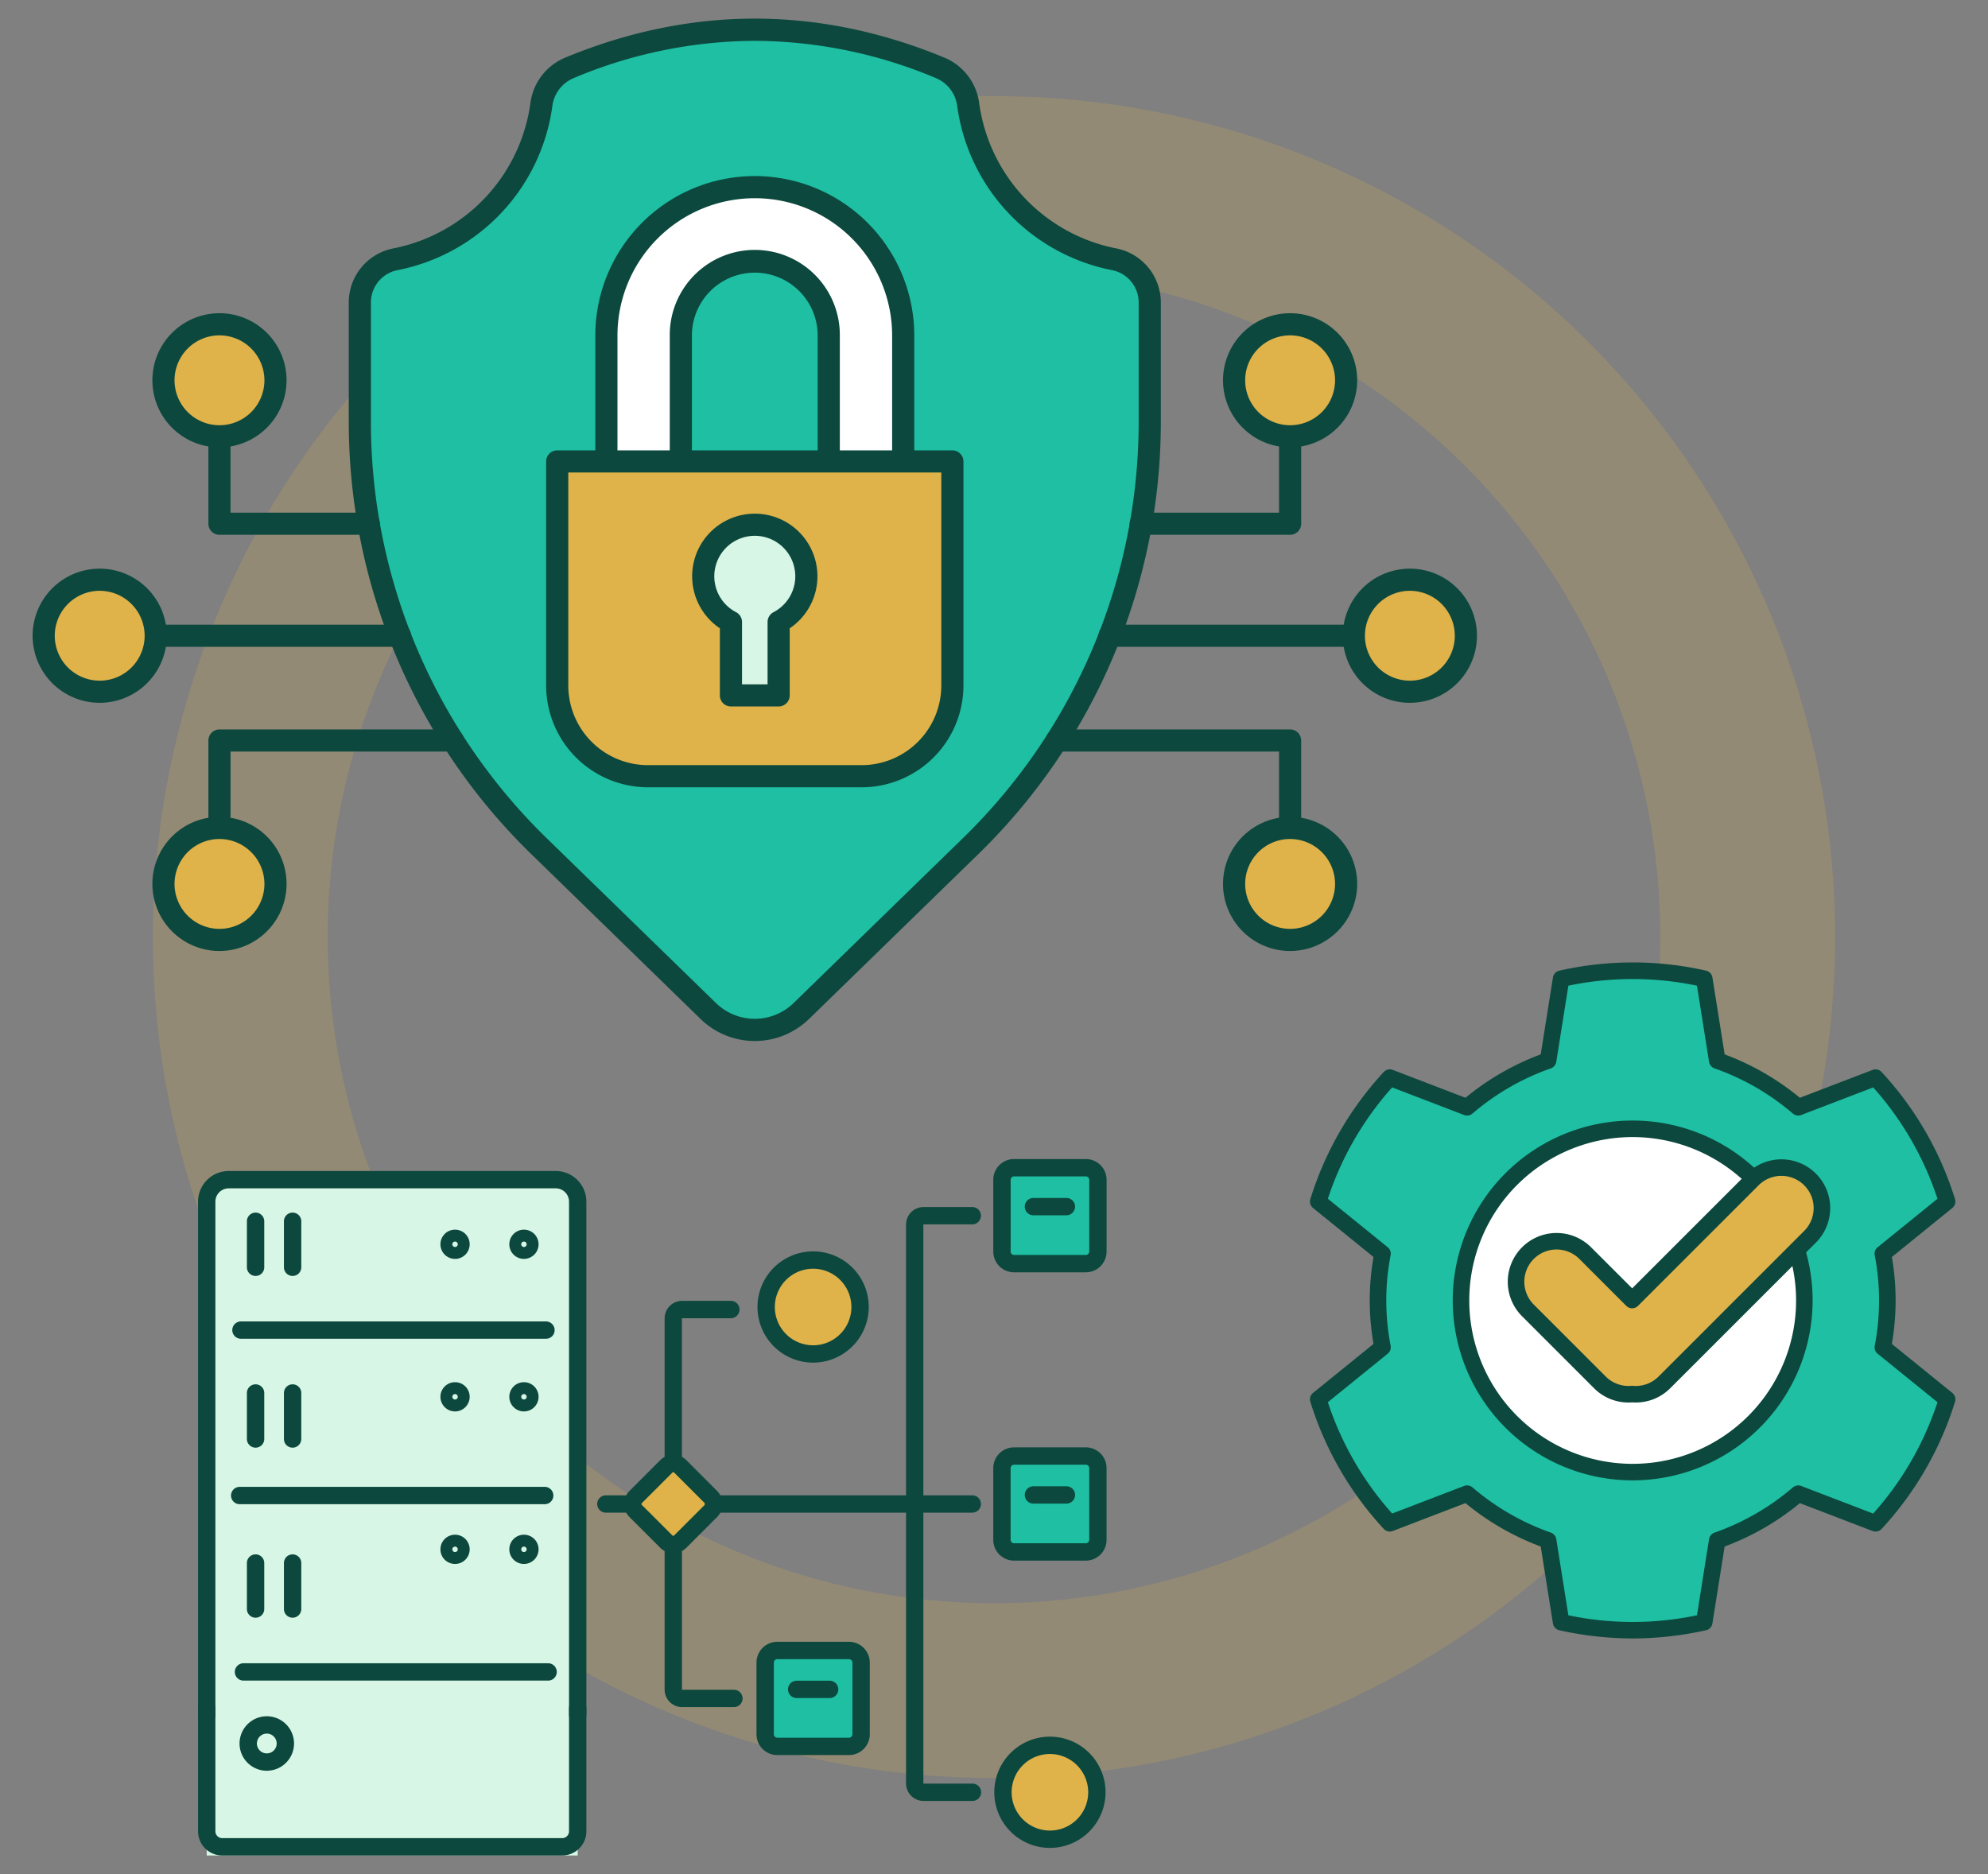 <svg xmlns="http://www.w3.org/2000/svg" xmlns:xlink="http://www.w3.org/1999/xlink" width="455" height="429" viewBox="0 0 455 429">
  <rect x="0" y="0" width="455" height="429" fill="#808080" stroke="none"/>
  <defs>
    <clipPath id="clip-path">
      <rect id="Rectangle_1456" data-name="Rectangle 1456" width="455" height="429" transform="translate(2288 6069)" fill="#fff"/>
    </clipPath>
  </defs>
  <g id="img-s7-business-protection" transform="translate(-882 -4938)">
    <g id="Mask_Group_11" data-name="Mask Group 11" transform="translate(-1406 -1131)" clip-path="url(#clip-path)">
      <g id="Group_4515" data-name="Group 4515">
        <g id="Ellipse_271" data-name="Ellipse 271" transform="translate(2323 6091)" fill="none" stroke="#dfb24a" stroke-width="40" opacity="0.2">
          <circle cx="192.5" cy="192.5" r="192.5" stroke="none"/>
          <circle cx="192.5" cy="192.5" r="172.5" fill="none"/>
        </g>
        <g id="Group_4509" data-name="Group 4509" transform="translate(2288.02 6076.263)">
          <g id="Group_4514" data-name="Group 4514" transform="translate(299.797 213.053)">
            <path id="Path_9639" data-name="Path 9639" d="M672.789,512.366a58.471,58.471,0,0,0-1.027-10.716l14.707-11.919a74.065,74.065,0,0,0-16.381-28.373L652.4,468.138a58.152,58.152,0,0,0-18.549-10.7l-2.971-18.716a74.068,74.068,0,0,0-32.762,0l-2.972,18.716a58.151,58.151,0,0,0-18.549,10.7l-17.685-6.781a74.08,74.08,0,0,0-16.381,28.373l14.708,11.919a56.432,56.432,0,0,0,0,21.433L542.534,535a74.079,74.079,0,0,0,16.381,28.373l17.686-6.781a58.143,58.143,0,0,0,18.548,10.7l2.972,18.716a74.065,74.065,0,0,0,32.762,0l2.971-18.716a58.151,58.151,0,0,0,18.549-10.7l17.685,6.781A74.059,74.059,0,0,0,686.469,535l-14.707-11.919a58.465,58.465,0,0,0,1.027-10.716" transform="translate(-540.643 -434.996)" fill="#1ebfa3"/>
            <path id="Path_9640" data-name="Path 9640" d="M611.61,586.843a77.842,77.842,0,0,1-16.79-1.878,1.893,1.893,0,0,1-1.459-1.55l-2.8-17.615a59.8,59.8,0,0,1-17.22-9.933L556.7,562.248a1.891,1.891,0,0,1-2.071-.488,75.966,75.966,0,0,1-16.79-29.081,1.892,1.892,0,0,1,.613-2.039l13.841-11.217a57.857,57.857,0,0,1,0-19.9l-13.841-11.217a1.892,1.892,0,0,1-.613-2.039,75.946,75.946,0,0,1,16.79-29.082,1.89,1.89,0,0,1,2.071-.488l16.644,6.382a59.8,59.8,0,0,1,17.22-9.933l2.8-17.615a1.893,1.893,0,0,1,1.459-1.551,75.975,75.975,0,0,1,33.58,0,1.892,1.892,0,0,1,1.459,1.551l2.8,17.615a59.8,59.8,0,0,1,17.22,9.933L666.52,456.7a1.89,1.89,0,0,1,2.072.488,75.947,75.947,0,0,1,16.79,29.082,1.892,1.892,0,0,1-.613,2.039l-13.841,11.217a57.883,57.883,0,0,1,0,19.9l13.841,11.217a1.892,1.892,0,0,1,.613,2.039,75.95,75.95,0,0,1-16.79,29.081,1.892,1.892,0,0,1-2.072.488l-16.644-6.382a59.8,59.8,0,0,1-17.22,9.933l-2.8,17.615a1.892,1.892,0,0,1-1.459,1.55,77.845,77.845,0,0,1-16.79,1.878m-14.716-5.3a71.923,71.923,0,0,0,29.433,0l2.768-17.433a1.89,1.89,0,0,1,1.24-1.487,56.087,56.087,0,0,0,17.946-10.353,1.891,1.891,0,0,1,1.909-.33l16.472,6.316a71.916,71.916,0,0,0,14.716-25.49l-13.7-11.1a1.89,1.89,0,0,1-.668-1.815,54.563,54.563,0,0,0,0-20.741,1.89,1.89,0,0,1,.668-1.815l13.7-11.1a71.926,71.926,0,0,0-14.716-25.49l-16.472,6.316a1.893,1.893,0,0,1-1.909-.33,56.076,56.076,0,0,0-17.946-10.352,1.891,1.891,0,0,1-1.24-1.487l-2.768-17.433a71.9,71.9,0,0,0-29.433,0l-2.768,17.433a1.891,1.891,0,0,1-1.239,1.487,56.077,56.077,0,0,0-17.946,10.352,1.891,1.891,0,0,1-1.909.33L556.56,460.7a71.906,71.906,0,0,0-14.717,25.49l13.7,11.1a1.891,1.891,0,0,1,.668,1.815,54.532,54.532,0,0,0,0,20.74,1.892,1.892,0,0,1-.668,1.815l-13.7,11.1a71.911,71.911,0,0,0,14.717,25.49l16.473-6.316a1.891,1.891,0,0,1,1.909.33,56.066,56.066,0,0,0,17.946,10.353,1.89,1.89,0,0,1,1.239,1.487Z" transform="translate(-537.751 -432.105)" fill="#0c483d"/>
            <path id="Path_9641" data-name="Path 9641" d="M703.743,567.68a39.292,39.292,0,1,1-39.292-39.292,39.292,39.292,0,0,1,39.292,39.292" transform="translate(-590.592 -490.311)" fill="#fff"/>
            <path id="Path_9642" data-name="Path 9642" d="M661.559,605.972a41.183,41.183,0,1,1,41.184-41.183,41.23,41.23,0,0,1-41.184,41.183m0-78.584a37.4,37.4,0,1,0,37.4,37.4,37.443,37.443,0,0,0-37.4-37.4" transform="translate(-587.7 -487.42)" fill="#0c483d"/>
            <path id="Path_9643" data-name="Path 9643" d="M724.3,553.561h0a9.274,9.274,0,0,0-13.115,0l-27.6,27.6-10.742-10.743a9.274,9.274,0,0,0-13.115,13.115l16.512,16.513a11.535,11.535,0,0,0,14.689,0L724.3,566.676a9.274,9.274,0,0,0,0-13.115" transform="translate(-609.847 -503.887)" fill="#dfb24a"/>
            <path id="Path_9644" data-name="Path 9644" d="M681.517,601.732q-.407,0-.816-.029a11.12,11.12,0,0,1-8.682-3.2L655.506,581.99A11.165,11.165,0,0,1,671.3,566.2l9.405,9.4,26.266-26.266a11.178,11.178,0,0,1,15.79,0l-1.337,1.338,1.337-1.338a11.166,11.166,0,0,1,0,15.79L689.383,598.5a11.09,11.09,0,0,1-7.866,3.229m-.816-3.817c.053,0,.107,0,.16.007a7.358,7.358,0,0,0,5.846-2.094l33.374-33.374a7.382,7.382,0,0,0-10.44-10.44l-27.6,27.6a1.891,1.891,0,0,1-2.675,0l-10.742-10.742a7.382,7.382,0,1,0-10.44,10.44l16.513,16.513a7.358,7.358,0,0,0,5.847,2.093c.053,0,.106-.007.16-.007" transform="translate(-606.964 -501.003)" fill="#0c483d"/>
          </g>
          <g id="Group_4512" data-name="Group 4512" transform="translate(7.445 -2.999)">
            <path id="Path_9645" data-name="Path 9645" d="M396.73,13.467q-42.378-17.5-84.755,0a10.58,10.58,0,0,0-6.457,8.333,41.973,41.973,0,0,1-33.462,35.515,10.056,10.056,0,0,0-8.1,9.89v27.3a135.572,135.572,0,0,0,40.988,97.128l38.7,37.69a15.345,15.345,0,0,0,21.411,0l38.7-37.69A135.572,135.572,0,0,0,444.75,94.511V67.219a10.072,10.072,0,0,0-8.1-9.9A41.973,41.973,0,0,1,403.187,21.8a10.579,10.579,0,0,0-6.457-8.333" transform="translate(-189.065 -2.22)" fill="#1ebfa3"/>
            <path id="Path_9646" data-name="Path 9646" d="M352.1,234.032a17.824,17.824,0,0,1-12.473-5.108l-38.7-37.69a138.107,138.107,0,0,1-41.754-98.942v-27.3A12.616,12.616,0,0,1,269.32,52.61a39.325,39.325,0,0,0,31.437-33.366,13.13,13.13,0,0,1,8-10.338c28.761-11.874,57.927-11.874,86.689,0a13.131,13.131,0,0,1,8,10.338A39.325,39.325,0,0,0,434.887,52.61,12.624,12.624,0,0,1,445.035,65V92.292a138.1,138.1,0,0,1-41.755,98.942l-38.7,37.69a17.824,17.824,0,0,1-12.473,5.108m0-228.95a107.843,107.843,0,0,0-41.411,8.509,8.046,8.046,0,0,0-4.913,6.328,44.392,44.392,0,0,1-35.486,37.665,7.538,7.538,0,0,0-6.054,7.4v27.3A133.039,133.039,0,0,0,304.462,187.6l38.7,37.689a12.742,12.742,0,0,0,17.876,0l38.7-37.689a133.037,133.037,0,0,0,40.222-95.312V65a7.545,7.545,0,0,0-6.053-7.417,44.393,44.393,0,0,1-35.487-37.665,8.047,8.047,0,0,0-4.912-6.328A107.845,107.845,0,0,0,352.1,5.082" transform="translate(-186.816 -0.001)" fill="#0c483d"/>
            <path id="Path_9647" data-name="Path 9647" d="M438.4,135.6V106.774a33.966,33.966,0,1,0-67.932,0V135.6" transform="translate(-239.15 -34.231)" fill="#fff"/>
            <path id="Path_9648" data-name="Path 9648" d="M436.154,135.884a2.534,2.534,0,0,1-2.534-2.534V104.523a31.432,31.432,0,1,0-62.864,0V133.35a2.534,2.534,0,0,1-5.068,0V104.523a36.5,36.5,0,1,1,73,0V133.35a2.534,2.534,0,0,1-2.534,2.534" transform="translate(-236.901 -31.982)" fill="#0c483d"/>
            <path id="Path_9649" data-name="Path 9649" d="M402.633,150.723V121.9a16.927,16.927,0,1,1,33.853,0v28.827" transform="translate(-254.273 -49.354)" fill="#1ebfa3"/>
            <path id="Path_9650" data-name="Path 9650" d="M434.238,151.007a2.534,2.534,0,0,1-2.534-2.534V119.647a14.393,14.393,0,1,0-28.786,0v28.827a2.534,2.534,0,1,1-5.067,0V119.647a19.461,19.461,0,1,1,38.921,0v28.827a2.534,2.534,0,0,1-2.534,2.534" transform="translate(-252.024 -47.105)" fill="#0c483d"/>
            <path id="Path_9651" data-name="Path 9651" d="M418.9,263.382a20.764,20.764,0,0,0,20.765-20.765V191.327H349.225v51.291a20.765,20.765,0,0,0,20.765,20.765Z" transform="translate(-229.16 -89.964)" fill="#dfb24a"/>
            <path id="Path_9652" data-name="Path 9652" d="M416.655,263.667H367.742a23.325,23.325,0,0,1-23.3-23.3V189.077a2.533,2.533,0,0,1,2.533-2.533H437.42a2.533,2.533,0,0,1,2.534,2.533v51.291a23.325,23.325,0,0,1-23.3,23.3M349.51,191.611v48.757A18.252,18.252,0,0,0,367.742,258.6h48.914a18.252,18.252,0,0,0,18.231-18.231V191.611Z" transform="translate(-226.911 -87.715)" fill="#0c483d"/>
            <path id="Path_9653" data-name="Path 9653" d="M435.91,230.494a11.8,11.8,0,1,0-17.26,10.458v16.8h10.916v-16.8a11.794,11.794,0,0,0,6.344-10.458" transform="translate(-258.821 -102.831)" fill="#d7f6e5"/>
            <path id="Path_9654" data-name="Path 9654" d="M427.317,258.033H416.4a2.534,2.534,0,0,1-2.533-2.533V240.14a14.336,14.336,0,1,1,15.984,0V255.5a2.534,2.534,0,0,1-2.534,2.533m-8.382-5.067h5.849V238.7a2.535,2.535,0,0,1,1.359-2.246,9.268,9.268,0,1,0-8.568,0,2.535,2.535,0,0,1,1.36,2.246Z" transform="translate(-256.572 -100.582)" fill="#0c483d"/>
            <path id="Path_9655" data-name="Path 9655" d="M641.545,266.921H585.674a2.534,2.534,0,1,1,0-5.067h55.871a2.534,2.534,0,1,1,0,5.067" transform="translate(-339.148 -123.126)" fill="#0c483d"/>
            <path id="Path_9656" data-name="Path 9656" d="M693.382,255.257a12.82,12.82,0,1,0,12.82-12.82,12.82,12.82,0,0,0-12.82,12.82" transform="translate(-390.985 -113.996)" fill="#dfb24a"/>
            <path id="Path_9657" data-name="Path 9657" d="M703.953,268.363a15.354,15.354,0,1,1,15.354-15.354,15.372,15.372,0,0,1-15.354,15.354m0-25.64a10.286,10.286,0,1,0,10.286,10.286,10.3,10.3,0,0,0-10.286-10.286" transform="translate(-388.736 -111.748)" fill="#0c483d"/>
            <path id="Path_9658" data-name="Path 9658" d="M633.286,200.763H599.144a2.534,2.534,0,1,1,0-5.067h31.608V178.216a2.534,2.534,0,0,1,5.068,0v20.012a2.534,2.534,0,0,1-2.534,2.534" transform="translate(-345.482 -82.608)" fill="#0c483d"/>
            <path id="Path_9659" data-name="Path 9659" d="M641.64,144.888a12.82,12.82,0,1,0,12.82-12.82,12.82,12.82,0,0,0-12.82,12.82" transform="translate(-366.656 -62.1)" fill="#dfb24a"/>
            <path id="Path_9660" data-name="Path 9660" d="M652.211,157.994a15.354,15.354,0,1,1,15.354-15.354,15.371,15.371,0,0,1-15.354,15.354m0-25.64A10.286,10.286,0,1,0,662.5,142.64a10.3,10.3,0,0,0-10.286-10.286" transform="translate(-364.407 -59.851)" fill="#0c483d"/>
            <path id="Path_9661" data-name="Path 9661" d="M616.174,332.2a2.534,2.534,0,0,1-2.534-2.534V312.19H562.751a2.534,2.534,0,0,1,0-5.068h53.423a2.534,2.534,0,0,1,2.534,2.534v20.012a2.534,2.534,0,0,1-2.534,2.534" transform="translate(-328.37 -144.412)" fill="#0c483d"/>
            <path id="Path_9662" data-name="Path 9662" d="M641.64,362.5a12.82,12.82,0,1,1,12.82,12.82,12.82,12.82,0,0,1-12.82-12.82" transform="translate(-366.656 -164.422)" fill="#dfb24a"/>
            <path id="Path_9663" data-name="Path 9663" d="M652.211,375.6a15.354,15.354,0,1,1,15.354-15.354A15.371,15.371,0,0,1,652.211,375.6m0-25.64A10.286,10.286,0,1,0,662.5,360.25a10.3,10.3,0,0,0-10.286-10.286" transform="translate(-364.407 -162.173)" fill="#0c483d"/>
            <path id="Path_9664" data-name="Path 9664" d="M229.4,266.921H173.529a2.534,2.534,0,1,1,0-5.067H229.4a2.534,2.534,0,1,1,0,5.067" transform="translate(-145.355 -123.126)" fill="#0c483d"/>
            <path id="Path_9665" data-name="Path 9665" d="M153.02,255.257a12.82,12.82,0,1,1-12.82-12.82,12.82,12.82,0,0,1,12.82,12.82" transform="translate(-124.847 -113.996)" fill="#dfb24a"/>
            <path id="Path_9666" data-name="Path 9666" d="M137.952,268.363a15.354,15.354,0,1,1,15.354-15.354,15.371,15.371,0,0,1-15.354,15.354m0-25.64a10.286,10.286,0,1,0,10.286,10.286,10.3,10.3,0,0,0-10.286-10.286" transform="translate(-122.598 -111.748)" fill="#0c483d"/>
            <path id="Path_9667" data-name="Path 9667" d="M235.214,200.763H201.072a2.534,2.534,0,0,1-2.534-2.534V178.216a2.534,2.534,0,0,1,5.068,0V195.7h31.608a2.534,2.534,0,1,1,0,5.067" transform="translate(-158.306 -82.608)" fill="#0c483d"/>
            <path id="Path_9668" data-name="Path 9668" d="M204.762,144.888a12.82,12.82,0,1,1-12.82-12.82,12.82,12.82,0,0,1,12.82,12.82" transform="translate(-149.176 -62.1)" fill="#dfb24a"/>
            <path id="Path_9669" data-name="Path 9669" d="M189.694,157.994a15.354,15.354,0,1,1,15.354-15.354,15.371,15.371,0,0,1-15.354,15.354m0-25.64A10.286,10.286,0,1,0,199.98,142.64a10.3,10.3,0,0,0-10.286-10.286" transform="translate(-146.927 -59.851)" fill="#0c483d"/>
            <path id="Path_9670" data-name="Path 9670" d="M201.072,332.2a2.534,2.534,0,0,1-2.534-2.534V309.656a2.534,2.534,0,0,1,2.534-2.534h53.423a2.534,2.534,0,1,1,0,5.068H203.606v17.478a2.534,2.534,0,0,1-2.534,2.534" transform="translate(-158.306 -144.412)" fill="#0c483d"/>
            <path id="Path_9671" data-name="Path 9671" d="M204.762,362.5a12.82,12.82,0,1,0-12.82,12.82,12.82,12.82,0,0,0,12.82-12.82" transform="translate(-149.176 -164.422)" fill="#dfb24a"/>
            <path id="Path_9672" data-name="Path 9672" d="M189.694,375.6a15.354,15.354,0,1,1,15.354-15.354A15.371,15.371,0,0,1,189.694,375.6m0-25.64A10.286,10.286,0,1,0,199.98,360.25a10.3,10.3,0,0,0-10.286-10.286" transform="translate(-146.927 -162.173)" fill="#0c483d"/>
          </g>
          <g id="Group_4513" data-name="Group 4513" transform="translate(45.308 258.054)">
            <path id="Path_9673" data-name="Path 9673" d="M89.69,639.027V490.681c0-3.493-2.263-6.351-5.029-6.351H9.812c-2.766,0-5.029,2.858-5.029,6.351V639.027" transform="translate(-2.798 -479.609)" fill="#d7f6e5"/>
            <path id="Path_9674" data-name="Path 9674" d="M86.892,606.01a1.985,1.985,0,0,1-1.985-1.985V486.561a3.047,3.047,0,0,0-3.044-3.044H7.014a3.048,3.048,0,0,0-3.044,3.044V604.025a1.985,1.985,0,1,1-3.97,0V486.561a7.022,7.022,0,0,1,7.014-7.014H81.863a7.022,7.022,0,0,1,7.014,7.014V604.025a1.985,1.985,0,0,1-1.985,1.985" transform="translate(0 -476.811)" fill="#0c483d"/>
            <path id="Path_9675" data-name="Path 9675" d="M83.344,806.819H5.533A5.539,5.539,0,0,1,0,801.286V773.138a1.985,1.985,0,0,1,3.97,0v28.147a1.565,1.565,0,0,0,1.563,1.563H83.344a1.565,1.565,0,0,0,1.563-1.563V773.138a1.985,1.985,0,0,1,3.97,0v28.147a5.539,5.539,0,0,1-5.533,5.533" transform="translate(0 -647.4)" fill="#0c483d"/>
            <path id="Path_9676" data-name="Path 9676" d="M175.011,518.593a3.346,3.346,0,1,1,3.346-3.346,3.35,3.35,0,0,1-3.346,3.346m0-3.969a.623.623,0,1,0,.622.623.624.624,0,0,0-.622-.623" transform="translate(-100.423 -495.737)" fill="#0c483d"/>
            <path id="Path_9677" data-name="Path 9677" d="M137.016,518.593a3.346,3.346,0,1,1,3.347-3.346,3.35,3.35,0,0,1-3.347,3.346m0-3.969a.623.623,0,1,0,.623.623.624.624,0,0,0-.623-.623" transform="translate(-78.196 -495.737)" fill="#0c483d"/>
            <path id="Path_9678" data-name="Path 9678" d="M175.011,602.723a3.346,3.346,0,1,1,3.346-3.347,3.35,3.35,0,0,1-3.346,3.347m0-3.97a.623.623,0,1,0,.622.623.624.624,0,0,0-.622-.623" transform="translate(-100.423 -544.953)" fill="#0c483d"/>
            <path id="Path_9679" data-name="Path 9679" d="M137.016,602.723a3.346,3.346,0,1,1,3.347-3.347,3.35,3.35,0,0,1-3.347,3.347m0-3.97a.623.623,0,1,0,.623.623.624.624,0,0,0-.623-.623" transform="translate(-78.196 -544.953)" fill="#0c483d"/>
            <path id="Path_9680" data-name="Path 9680" d="M175.011,686.852a3.346,3.346,0,1,1,3.346-3.346,3.35,3.35,0,0,1-3.346,3.346m0-3.969a.623.623,0,1,0,.622.623.624.624,0,0,0-.622-.623" transform="translate(-100.423 -594.168)" fill="#0c483d"/>
            <path id="Path_9681" data-name="Path 9681" d="M137.016,686.852a3.346,3.346,0,1,1,3.347-3.346,3.35,3.35,0,0,1-3.347,3.346m0-3.969a.623.623,0,1,0,.623.623.624.624,0,0,0-.623-.623" transform="translate(-78.196 -594.168)" fill="#0c483d"/>
            <path id="Path_9682" data-name="Path 9682" d="M28.93,516.994a1.985,1.985,0,0,1-1.985-1.985v-10.53a1.985,1.985,0,1,1,3.97,0v10.53a1.985,1.985,0,0,1-1.985,1.985" transform="translate(-15.763 -490.235)" fill="#0c483d"/>
            <path id="Path_9683" data-name="Path 9683" d="M49.351,516.994a1.985,1.985,0,0,1-1.985-1.985v-10.53a1.985,1.985,0,1,1,3.97,0v10.53a1.985,1.985,0,0,1-1.985,1.985" transform="translate(-27.709 -490.235)" fill="#0c483d"/>
            <path id="Path_9684" data-name="Path 9684" d="M28.93,611.706a1.985,1.985,0,0,1-1.985-1.985v-10.53a1.985,1.985,0,0,1,3.97,0v10.53a1.985,1.985,0,0,1-1.985,1.985" transform="translate(-15.763 -545.641)" fill="#0c483d"/>
            <path id="Path_9685" data-name="Path 9685" d="M49.351,611.706a1.985,1.985,0,0,1-1.985-1.985v-10.53a1.985,1.985,0,0,1,3.97,0v10.53a1.985,1.985,0,0,1-1.985,1.985" transform="translate(-27.709 -545.641)" fill="#0c483d"/>
            <path id="Path_9686" data-name="Path 9686" d="M28.93,705.5a1.985,1.985,0,0,1-1.985-1.985v-10.53a1.985,1.985,0,1,1,3.97,0v10.53A1.985,1.985,0,0,1,28.93,705.5" transform="translate(-15.763 -600.51)" fill="#0c483d"/>
            <path id="Path_9687" data-name="Path 9687" d="M49.351,705.5a1.985,1.985,0,0,1-1.985-1.985v-10.53a1.985,1.985,0,1,1,3.97,0v10.53a1.985,1.985,0,0,1-1.985,1.985" transform="translate(-27.709 -600.51)" fill="#0c483d"/>
            <path id="Path_9688" data-name="Path 9688" d="M29.124,792.768a6.234,6.234,0,1,1,6.234-6.234,6.241,6.241,0,0,1-6.234,6.234m0-8.5a2.265,2.265,0,1,0,2.265,2.265,2.267,2.267,0,0,0-2.265-2.265" transform="translate(-13.391 -652.75)" fill="#0c483d"/>
            <path id="Path_9689" data-name="Path 9689" d="M259.282,590.386A1.985,1.985,0,0,1,257.3,588.4V555.171a4.008,4.008,0,0,1,4-4h11.162a1.985,1.985,0,1,1,0,3.97H261.3a.034.034,0,0,0-.034.034V588.4a1.985,1.985,0,0,1-1.985,1.985" transform="translate(-150.518 -518.708)" fill="#0c483d"/>
            <path id="Path_9690" data-name="Path 9690" d="M273.118,719.921H261.3a4.008,4.008,0,0,1-4-4V682.656a1.985,1.985,0,1,1,3.969,0v33.262a.035.035,0,0,0,.034.034h11.818a1.985,1.985,0,1,1,0,3.969" transform="translate(-150.518 -594.468)" fill="#0c483d"/>
            <path id="Path_9691" data-name="Path 9691" d="M228.365,662.394h-6.142a1.985,1.985,0,1,1,0-3.969h6.142a1.985,1.985,0,1,1,0,3.969" transform="translate(-128.838 -581.454)" fill="#0c483d"/>
            <path id="Path_9692" data-name="Path 9692" d="M257.623,648.545l-6.995-6.995a2.277,2.277,0,0,0-3.211,0l-7,6.995a2.278,2.278,0,0,0,0,3.211l7,6.995a2.277,2.277,0,0,0,3.211,0l6.995-6.995a2.277,2.277,0,0,0,0-3.211" transform="translate(-140.258 -571.194)" fill="#dfb24a"/>
            <path id="Path_9693" data-name="Path 9693" d="M246.224,658.6a4.227,4.227,0,0,1-3.009-1.244l-6.995-6.995a4.261,4.261,0,0,1,0-6.018l7-7a4.261,4.261,0,0,1,6.018,0l6.995,7a4.261,4.261,0,0,1,0,6.018l-6.995,7a4.227,4.227,0,0,1-3.009,1.244m0-18.526a.28.28,0,0,0-.2.081l-7,7a.293.293,0,0,0,0,.4l6.995,6.995a.293.293,0,0,0,.4,0l7-7a.293.293,0,0,0,0-.4l-7-6.995a.281.281,0,0,0-.2-.081" transform="translate(-137.46 -568.396)" fill="#0c483d"/>
            <path id="Path_9694" data-name="Path 9694" d="M340.817,662.394H281.6a1.985,1.985,0,1,1,0-3.969h59.215a1.985,1.985,0,0,1,0,3.969" transform="translate(-163.575 -581.454)" fill="#0c483d"/>
            <path id="Path_9695" data-name="Path 9695" d="M405.656,635.363h-11.2a4.009,4.009,0,0,1-4-4V503.411a4.008,4.008,0,0,1,4-4h11.2a1.985,1.985,0,0,1,0,3.969h-11.2a.034.034,0,0,0-.034.034V631.359a.034.034,0,0,0,.034.034h11.2a1.985,1.985,0,0,1,0,3.97" transform="translate(-228.414 -488.429)" fill="#0c483d"/>
            <path id="Path_9696" data-name="Path 9696" d="M90.691,566.488H20.972a1.985,1.985,0,1,1,0-3.969H90.691a1.985,1.985,0,1,1,0,3.969" transform="translate(-11.107 -525.349)" fill="#0c483d"/>
            <path id="Path_9697" data-name="Path 9697" d="M90,657.735H20.284a1.985,1.985,0,1,1,0-3.969H90a1.985,1.985,0,1,1,0,3.969" transform="translate(-10.705 -578.728)" fill="#0c483d"/>
            <path id="Path_9698" data-name="Path 9698" d="M91.984,755.039H22.265a1.985,1.985,0,1,1,0-3.97H91.984a1.985,1.985,0,1,1,0,3.97" transform="translate(-11.864 -635.651)" fill="#0c483d"/>
            <path id="Path_9699" data-name="Path 9699" d="M334.818,539.411a10.747,10.747,0,1,1-10.747-10.747,10.748,10.748,0,0,1,10.747,10.747" transform="translate(-183.293 -505.544)" fill="#dfb24a"/>
            <path id="Path_9700" data-name="Path 9700" d="M321.272,549.346A12.732,12.732,0,1,1,334,536.614a12.747,12.747,0,0,1-12.732,12.732m0-21.495a8.763,8.763,0,1,0,8.762,8.763,8.773,8.773,0,0,0-8.762-8.763" transform="translate(-180.494 -502.747)" fill="#0c483d"/>
            <path id="Path_9701" data-name="Path 9701" d="M465.4,807.075a10.747,10.747,0,1,1-10.747-10.747A10.747,10.747,0,0,1,465.4,807.075" transform="translate(-259.684 -662.126)" fill="#dfb24a"/>
            <path id="Path_9702" data-name="Path 9702" d="M451.857,817.01a12.732,12.732,0,1,1,12.732-12.732,12.747,12.747,0,0,1-12.732,12.732m0-21.495a8.763,8.763,0,1,0,8.762,8.762,8.772,8.772,0,0,0-8.762-8.762" transform="translate(-256.886 -659.329)" fill="#0c483d"/>
            <path id="Path_9703" data-name="Path 9703" d="M446.116,499.693h16.428a2.772,2.772,0,0,0,2.764-2.764V480.5a2.772,2.772,0,0,0-2.764-2.764H446.116a2.772,2.772,0,0,0-2.764,2.764v16.428a2.772,2.772,0,0,0,2.764,2.764" transform="translate(-259.359 -475.751)" fill="#1ebfa3"/>
            <path id="Path_9704" data-name="Path 9704" d="M459.746,498.88H443.318a4.754,4.754,0,0,1-4.749-4.749V477.7a4.754,4.754,0,0,1,4.749-4.748h16.428A4.754,4.754,0,0,1,464.5,477.7v16.429a4.754,4.754,0,0,1-4.749,4.749m-16.428-21.957a.789.789,0,0,0-.779.779v16.429a.789.789,0,0,0,.779.779h16.428a.79.79,0,0,0,.779-.779V477.7a.79.79,0,0,0-.779-.779Z" transform="translate(-256.561 -472.954)" fill="#0c483d"/>
            <path id="Path_9705" data-name="Path 9705" d="M465.481,498.377h-7.453a1.985,1.985,0,1,1,0-3.969h7.453a1.985,1.985,0,1,1,0,3.969" transform="translate(-266.783 -485.505)" fill="#0c483d"/>
            <path id="Path_9706" data-name="Path 9706" d="M446.116,658.711h16.428a2.772,2.772,0,0,0,2.764-2.764V639.518a2.772,2.772,0,0,0-2.764-2.764H446.116a2.772,2.772,0,0,0-2.764,2.764v16.429a2.772,2.772,0,0,0,2.764,2.764" transform="translate(-259.359 -568.776)" fill="#1ebfa3"/>
            <path id="Path_9707" data-name="Path 9707" d="M459.746,657.9H443.318a4.754,4.754,0,0,1-4.749-4.749V636.721a4.754,4.754,0,0,1,4.749-4.749h16.428a4.754,4.754,0,0,1,4.749,4.749v16.429a4.754,4.754,0,0,1-4.749,4.749m-16.428-21.957a.789.789,0,0,0-.779.779v16.429a.789.789,0,0,0,.779.779h16.428a.79.79,0,0,0,.779-.779V636.721a.79.79,0,0,0-.779-.779Z" transform="translate(-256.561 -565.979)" fill="#0c483d"/>
            <path id="Path_9708" data-name="Path 9708" d="M465.481,657.4h-7.453a1.985,1.985,0,1,1,0-3.969h7.453a1.985,1.985,0,1,1,0,3.969" transform="translate(-266.783 -578.529)" fill="#0c483d"/>
            <path id="Path_9709" data-name="Path 9709" d="M315.53,765.969h16.428a2.773,2.773,0,0,0,2.764-2.764V746.776a2.772,2.772,0,0,0-2.764-2.764H315.53a2.772,2.772,0,0,0-2.764,2.764V763.2a2.772,2.772,0,0,0,2.764,2.764" transform="translate(-182.967 -631.522)" fill="#1ebfa3"/>
            <path id="Path_9710" data-name="Path 9710" d="M329.16,765.157H312.732a4.754,4.754,0,0,1-4.749-4.749V743.98a4.754,4.754,0,0,1,4.749-4.749H329.16a4.754,4.754,0,0,1,4.749,4.749v16.428a4.754,4.754,0,0,1-4.749,4.749M312.732,743.2a.789.789,0,0,0-.779.779v16.428a.789.789,0,0,0,.779.779H329.16a.79.79,0,0,0,.779-.779V743.98a.79.79,0,0,0-.779-.779Z" transform="translate(-180.169 -628.725)" fill="#0c483d"/>
            <path id="Path_9711" data-name="Path 9711" d="M334.9,764.654h-7.453a1.985,1.985,0,1,1,0-3.969H334.9a1.985,1.985,0,1,1,0,3.969" transform="translate(-190.391 -641.275)" fill="#0c483d"/>
          </g>
        </g>
      </g>
    </g>
  </g>
</svg>
